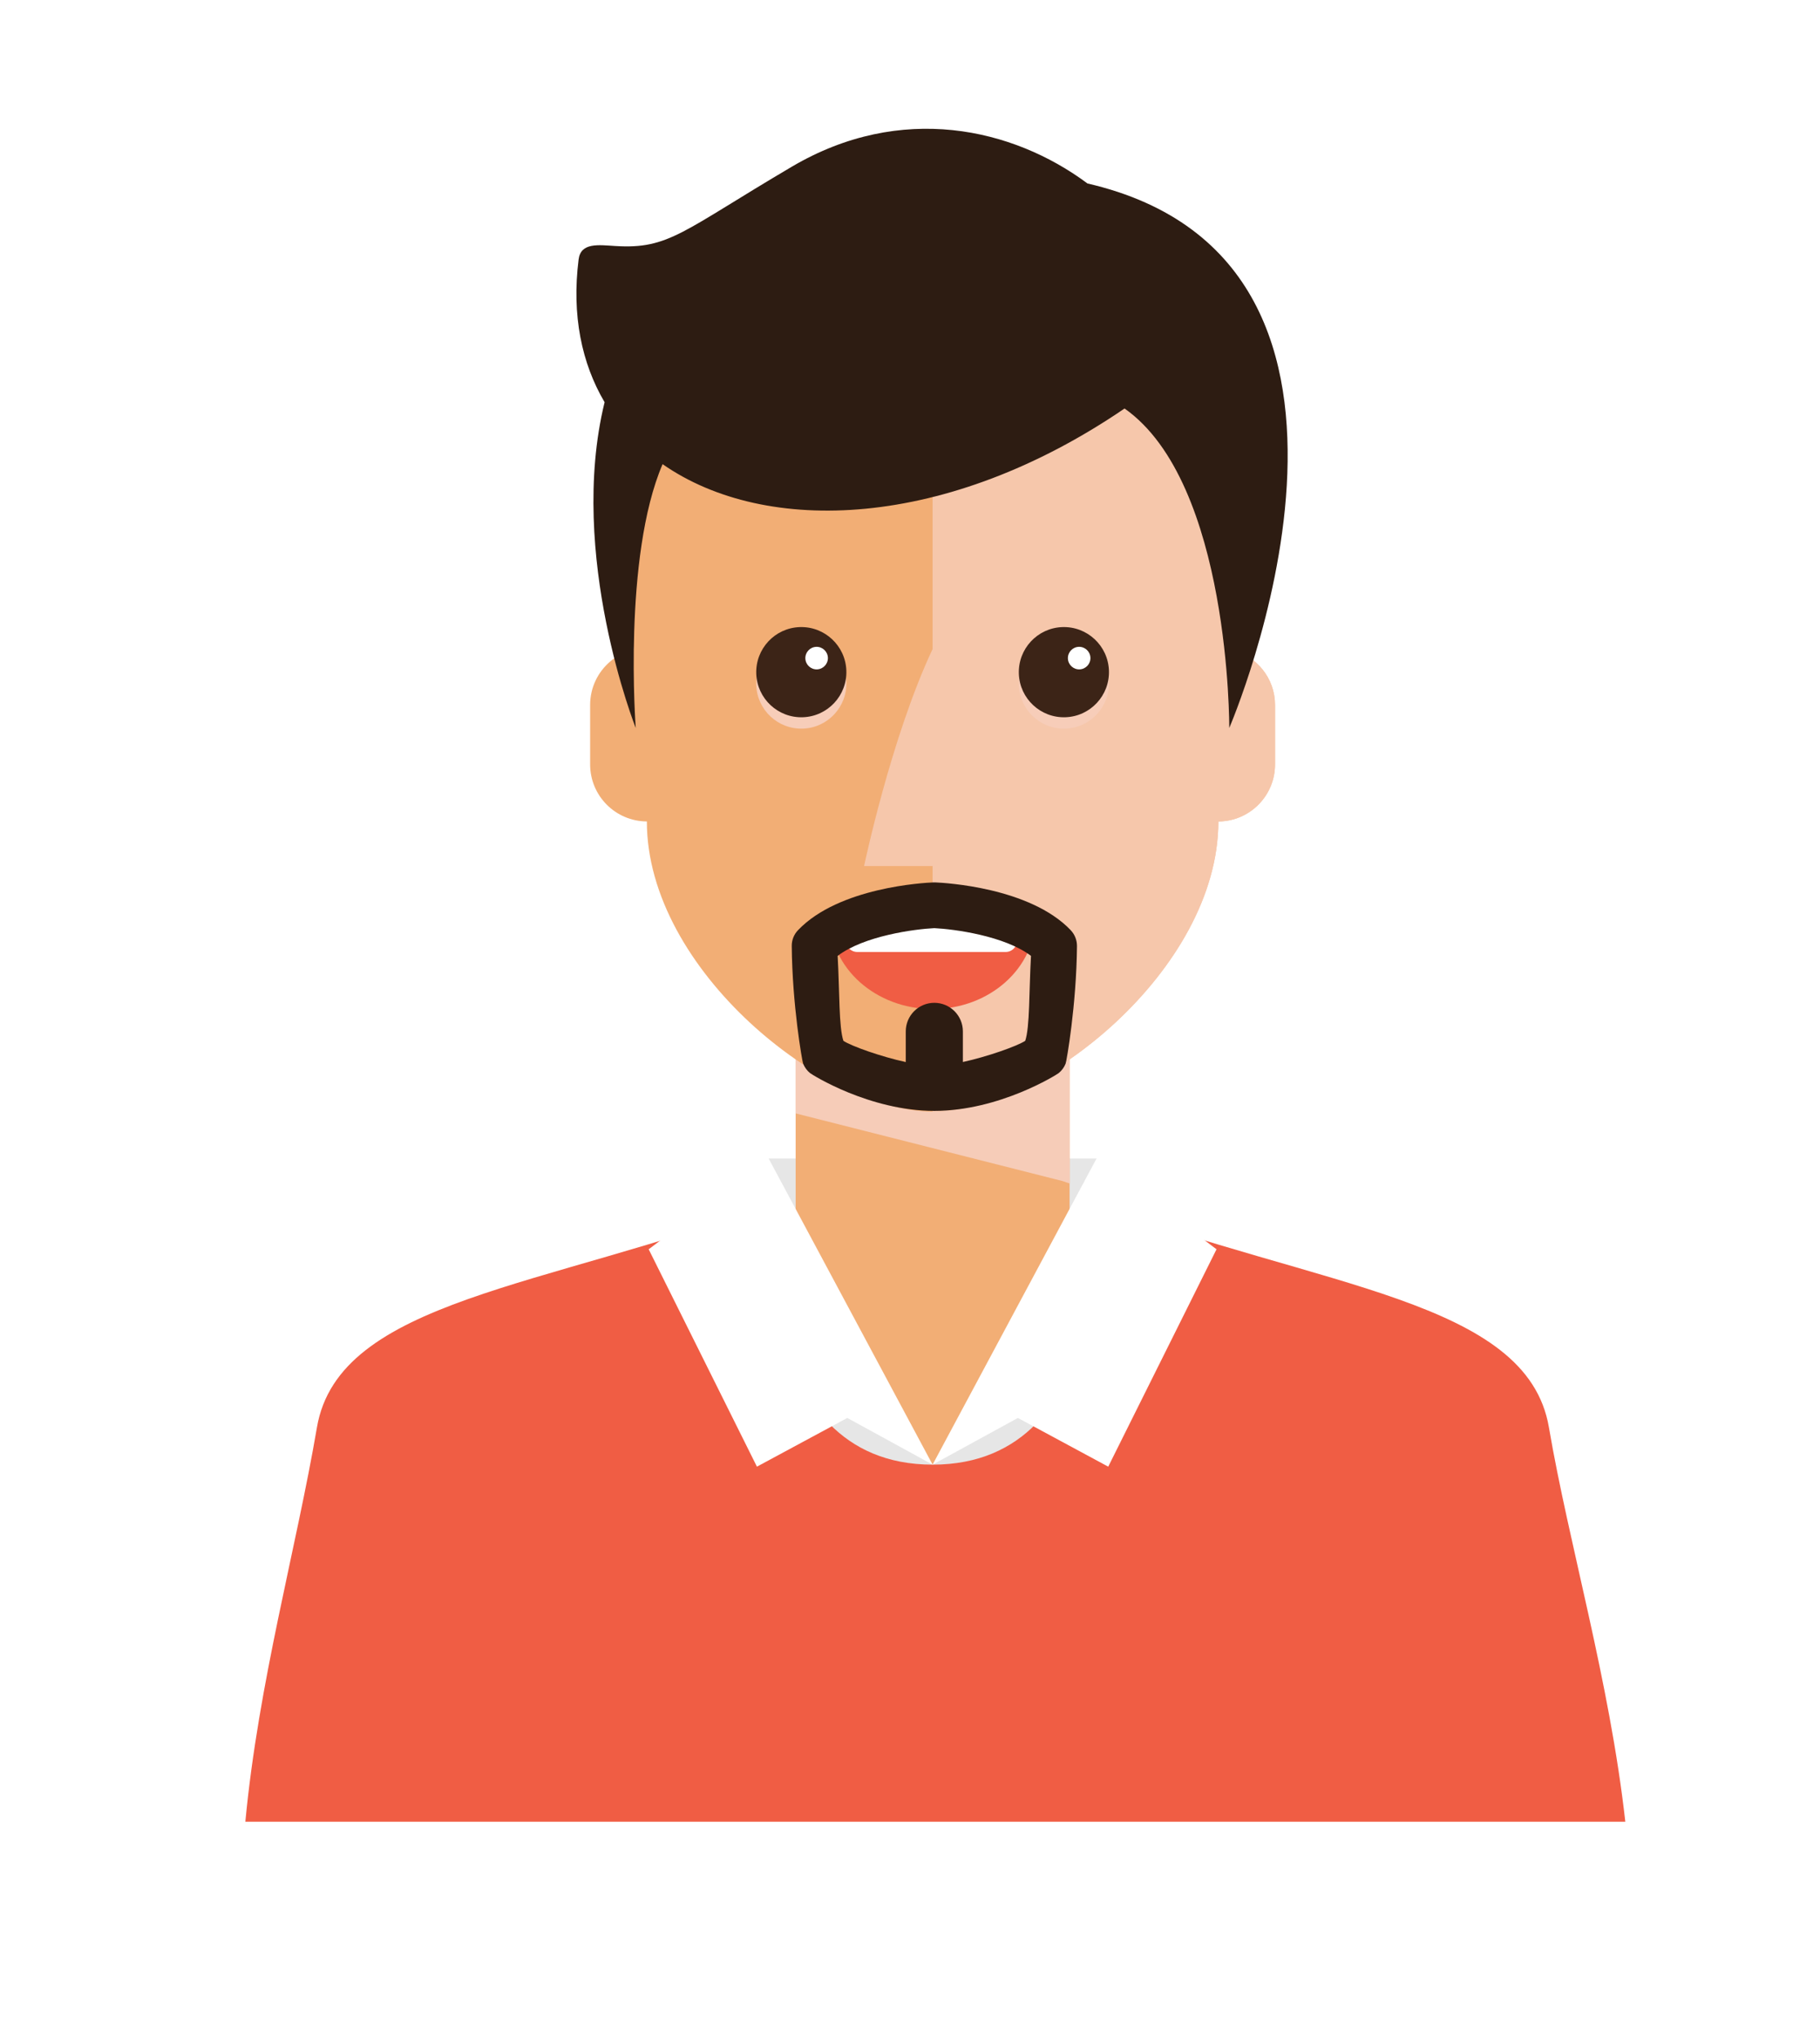 <?xml version="1.0" encoding="UTF-8"?>
<svg xmlns="http://www.w3.org/2000/svg" xmlns:xlink="http://www.w3.org/1999/xlink" viewBox="0 0 360 403">
  <defs>
    <style>
      .cls-1 {
        fill: #fff;
      }

      .cls-2 {
        opacity: .8;
      }

      .cls-2, .cls-3, .cls-4, .cls-5, .cls-6 {
        mix-blend-mode: multiply;
      }

      .cls-2, .cls-4 {
        fill: #f7cdb9;
      }

      .cls-3 {
        fill: url(#radial-gradient-2);
      }

      .cls-7 {
        isolation: isolate;
      }

      .cls-5 {
        fill: url(#radial-gradient);
      }

      .cls-8 {
        fill: #e6e6e6;
      }

      .cls-9 {
        fill: #3c2417;
      }

      .cls-10 {
        fill: none;
      }

      .cls-11 {
        fill: #f2ae75;
      }

      .cls-12 {
        filter: url(#luminosity-noclip);
      }

      .cls-13 {
        mask: url(#mask-1);
      }

      .cls-14 {
        mask: url(#mask);
      }

      .cls-15 {
        fill: #f05d44;
      }

      .cls-6 {
        fill: #f6ccb8;
      }

      .cls-16 {
        fill: #2d1c12;
      }
    </style>
    <filter id="luminosity-noclip" x="30.28" y="338.94" width="299.98" height="41.06" color-interpolation-filters="sRGB" filterUnits="userSpaceOnUse">
      <feFlood flood-color="#fff" result="bg"/>
      <feBlend in="SourceGraphic" in2="bg"/>
    </filter>
    <filter id="luminosity-noclip-2" x="30.28" y="-8393" width="299.98" height="32766" color-interpolation-filters="sRGB" filterUnits="userSpaceOnUse">
      <feFlood flood-color="#fff" result="bg"/>
      <feBlend in="SourceGraphic" in2="bg"/>
    </filter>
    <mask id="mask-1" x="30.28" y="-8393" width="299.98" height="32766" maskUnits="userSpaceOnUse"/>
    <radialGradient id="radial-gradient" cx="180.27" cy="3466.31" fx="180.27" fy="3466.31" r="149.97" gradientTransform="translate(0 -115.07) scale(1 .14)" gradientUnits="userSpaceOnUse">
      <stop offset="0" stop-color="#fff"/>
      <stop offset=".12" stop-color="#fafafa"/>
      <stop offset=".25" stop-color="#eee"/>
      <stop offset=".37" stop-color="#d9d9d9"/>
      <stop offset=".5" stop-color="#bcbcbc"/>
      <stop offset=".63" stop-color="#969696"/>
      <stop offset=".76" stop-color="#696969"/>
      <stop offset=".89" stop-color="#333"/>
      <stop offset="1" stop-color="#000"/>
    </radialGradient>
    <mask id="mask" x="30.28" y="338.94" width="299.98" height="41.06" maskUnits="userSpaceOnUse">
      <g class="cls-12">
        <g class="cls-13">
          <ellipse class="cls-5" cx="180.27" cy="359.47" rx="149.99" ry="20.53"/>
        </g>
      </g>
    </mask>
    <radialGradient id="radial-gradient-2" cx="180.27" cy="3466.31" fx="180.27" fy="3466.31" r="149.97" gradientTransform="translate(0 -115.07) scale(1 .14)" gradientUnits="userSpaceOnUse">
      <stop offset="0" stop-color="#b3b3b3"/>
      <stop offset=".22" stop-color="#b7b7b7"/>
      <stop offset=".46" stop-color="#c3c3c3"/>
      <stop offset=".69" stop-color="#d8d8d8"/>
      <stop offset=".93" stop-color="#f5f5f5"/>
      <stop offset="1" stop-color="#fff"/>
    </radialGradient>
  </defs>
  <g class="cls-7">
    <g id="Layer_1" data-name="Layer 1">
      <g id="man">
        <g class="cls-14">
          <ellipse class="cls-3" cx="180.27" cy="359.47" rx="149.99" ry="20.53"/>
        </g>
        <rect class="cls-8" x="152.04" y="229.01" width="64.87" height="27.85"/>
        <g>
          <rect class="cls-11" x="157.38" y="207.38" width="54.19" height="113.79"/>
          <polygon class="cls-6" points="211.57 207.59 211.57 233.94 210.16 233.46 157.38 220.09 157.38 207.59 211.57 207.59"/>
        </g>
        <g>
          <polygon class="cls-8" points="199.37 274.92 184.47 289.52 169.57 274.92 160.54 280.14 175.92 296.94 184.47 296.94 193.02 296.94 208.4 280.14 199.37 274.92"/>
          <path class="cls-15" d="m321.49,360.11c-3.14-27.99-11.18-54.91-15.11-77.95-4.32-25.31-45.33-27.56-89.41-44.12,0,0,3.88,51.48-32.49,51.48s-32.38-51.48-32.38-51.48c-44.08,16.56-85.08,18.82-89.41,44.12-4.14,24.21-11.55,50.35-14.16,77.95h272.96Z"/>
          <polygon class="cls-1" points="216.9 229.01 184.47 289.52 152.04 229.01 128.31 246.95 149.72 289.92 167.6 280.29 184.47 289.52 201.34 280.29 219.21 289.92 240.63 246.95 216.9 229.01"/>
        </g>
        <g>
          <g>
            <path class="cls-11" d="m243.61,128.44l1.83-23.85c0-31.18-29.81-56.45-60.97-56.45s-60.97,25.27-60.97,56.45l1.83,23.82c-1.74.42-3.32,1.22-4.63,2.35-2.44,2.08-3.97,5.15-3.97,8.6v11.74c0,6.21,5,11.24,11.22,11.28,0,29.45,35.38,57.36,56.52,57.36s56.52-27.91,56.52-57.36c6.2-.04,11.21-5.07,11.21-11.28v-11.74c0-5.3-3.67-9.72-8.6-10.93Z"/>
            <path class="cls-2" d="m243.61,128.44l1.83-23.85c0-31.18-29.81-56.45-60.97-56.45,0,0,0,80.16,0,80.16-8.24,17.52-13.55,42.9-13.55,42.9h13.55v48.55c21.16,0,56.53-27.91,56.53-57.36,6.2-.04,11.21-5.07,11.21-11.28v-11.74c0-5.3-3.67-9.72-8.6-10.93Z"/>
            <g>
              <g>
                <path class="cls-4" d="m167.41,134.81c.17,4.92-3.68,9.05-8.6,9.22-4.92.17-9.05-3.68-9.22-8.6-.17-4.92,3.68-9.05,8.6-9.22,4.92-.17,9.05,3.68,9.22,8.6Z"/>
                <path class="cls-9" d="m167.41,132.56c.17,4.92-3.68,9.05-8.6,9.22-4.92.17-9.05-3.68-9.22-8.6-.17-4.92,3.68-9.05,8.6-9.22,4.92-.17,9.05,3.68,9.22,8.6Z"/>
                <path class="cls-1" d="m163.76,130.01c.04,1.23-.92,2.26-2.15,2.31-1.23.04-2.26-.92-2.31-2.15-.04-1.23.92-2.26,2.15-2.31,1.23-.04,2.26.92,2.31,2.15Z"/>
              </g>
              <g>
                <path class="cls-4" d="m219.35,134.81c.17,4.92-3.68,9.05-8.6,9.22-4.92.17-9.05-3.68-9.22-8.6-.17-4.92,3.68-9.05,8.6-9.22,4.92-.17,9.05,3.68,9.22,8.6Z"/>
                <path class="cls-9" d="m219.35,132.56c.17,4.92-3.68,9.05-8.6,9.22-4.92.17-9.05-3.68-9.22-8.6-.17-4.92,3.68-9.05,8.6-9.22,4.92-.17,9.05,3.68,9.22,8.6Z"/>
                <path class="cls-1" d="m215.69,130.01c.04,1.23-.92,2.26-2.15,2.31-1.23.04-2.26-.92-2.31-2.15-.04-1.23.92-2.26,2.15-2.31,1.23-.04,2.26.92,2.31,2.15Z"/>
              </g>
            </g>
            <g>
              <path class="cls-15" d="m204.8,181.4c0,9.98-9.1,18.06-20.32,18.06s-20.32-8.09-20.32-18.06h40.65Z"/>
              <path class="cls-1" d="m167.31,181.4h33.87v4.52c0,1.25-1.01,2.26-2.26,2.26h-29.35c-1.25,0-2.26-1.01-2.26-2.26v-4.52h0Z"/>
            </g>
          </g>
          <path class="cls-16" d="m211.78,183.86c-8.09-8.45-24.89-9.35-26.78-9.43-.12,0-.24,0-.36,0-1.89.07-18.69.97-26.78,9.43-.82.85-1.27,1.98-1.25,3.16.1,11.66,2.06,22.74,2.24,23.2.29.74.76,1.4,1.38,1.9.38.31,11.7,7.47,24.58,7.47s24.21-7.16,24.59-7.46c.62-.5,1.1-1.16,1.39-1.9.18-.47,2.13-11.54,2.24-23.2.01-1.18-.44-2.32-1.25-3.16Zm-8.98,21.88c-1.64,1.07-7.55,3.15-12.34,4.19v-6.05c0-3.12-2.53-5.65-5.65-5.65s-5.65,2.53-5.65,5.65v6.06c-4.8-1.04-10.7-3.12-12.33-4.19-.92-2.72-.74-9.55-1.14-16.8,5.24-3.97,15.2-5.29,19.12-5.48,3.92.19,13.88,1.51,19.12,5.48-.4,7.22-.22,14.07-1.14,16.8Z"/>
          <path class="cls-16" d="m215.08,36.25c-14.73-10.95-36.84-16.02-58.45-3.3-21.68,12.77-24.28,16.34-34.9,15.68-3.4-.21-6.85-.72-7.28,2.66-1.39,11.03.61,20.54,5.14,28.22-7.4,30.23,6.16,64.39,6.16,64.39,0,0-2.57-33.77,5.31-52.15,20.42,14.23,56.28,12.93,91.38-11,20.96,14.72,20.71,63.15,20.71,63.15,0,0,39.7-92-28.08-107.64Z"/>
        </g>
      </g>
      <rect class="cls-10" width="360" height="403"/>
    </g>
  </g>
</svg>